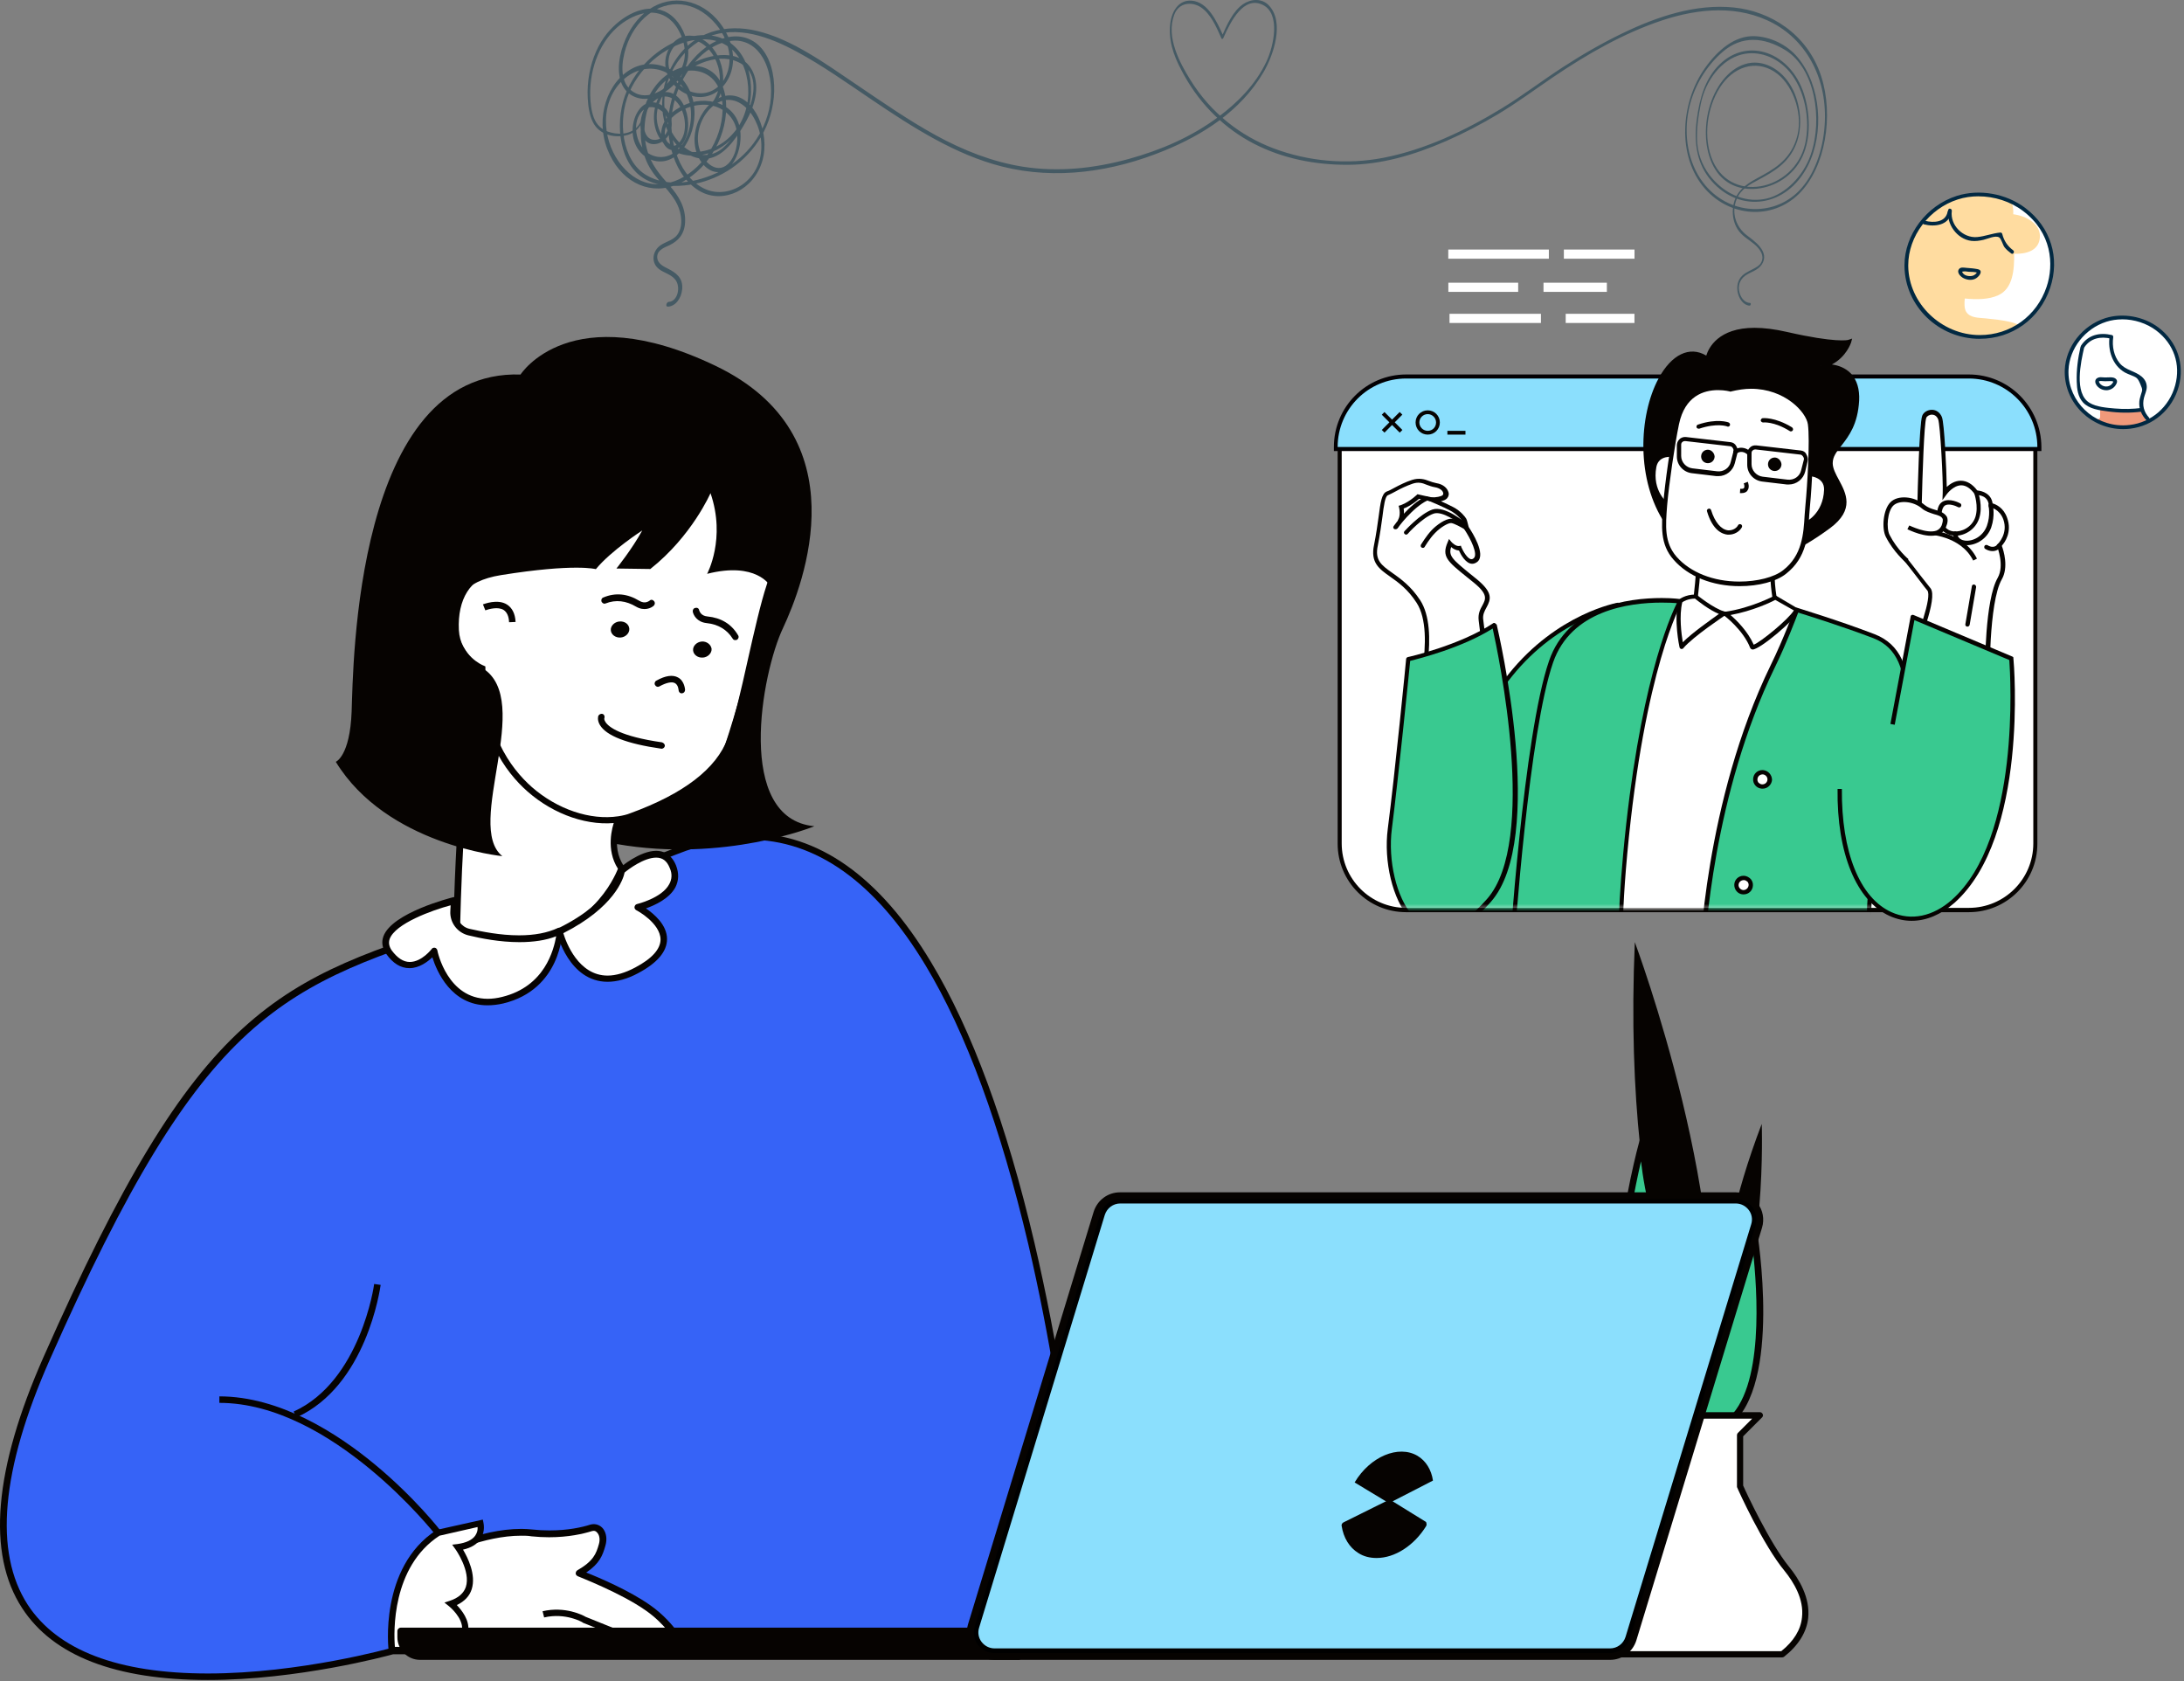 <svg width="586" height="451" viewBox="0 0 586 451" fill="none" xmlns="http://www.w3.org/2000/svg">
<rect x="0" y="0" width="586" height="451" fill="#808080" stroke="none"/>
<path d="M433.316 403.192H10.447V407.388H433.316V403.192Z" fill="#060301"/>
<path d="M181.218 228.424C82.949 267.05 65.588 244.539 12.508 364.489C-40.573 484.438 105.294 442.988 105.294 442.988H292.279C292.279 442.988 279.57 189.797 181.218 228.424Z" fill="#3663F7"/>
<path d="M277.576 333.505C270.1 301.69 260.797 276.354 249.832 258.163C236.043 235.153 219.512 223.523 200.905 223.523C194.509 223.523 187.863 224.853 180.969 227.594C160.036 235.817 143.09 241.134 128.055 245.869C100.393 254.591 82.201 260.322 65.089 275.939C47.894 291.639 32.444 317.141 11.677 364.074C-1.614 394.144 -3.607 416.822 5.945 431.442C14.252 444.234 31.032 450.713 55.786 450.713C79.959 450.713 103.633 444.317 105.46 443.819H293.193L293.11 442.905C293.11 442.407 290.286 387.582 277.576 333.505ZM105.211 442.074H105.128C104.879 442.157 80.54 448.969 55.786 448.969C31.696 448.969 15.415 442.739 7.441 430.528C-1.697 416.406 0.297 394.31 13.338 364.821C54.955 270.789 75.058 264.476 128.636 247.53C143.671 242.795 160.617 237.396 181.633 229.172C188.279 226.514 194.758 225.268 200.905 225.268C218.931 225.268 234.88 236.648 248.337 258.993C259.218 277.019 268.439 302.188 275.915 333.837C287.628 383.927 290.95 434.681 291.366 442.074H105.211Z" fill="#060301"/>
<path d="M127.999 181.957C123.014 207.583 122.478 251.412 122.478 251.412C157.986 259.691 166.704 232.899 166.704 232.899C162.686 227.084 165.884 219.879 165.884 219.879L127.999 181.957Z" fill="white"/>
<path d="M127.15 181.782C122.226 207.152 121.606 250.989 121.56 251.41L121.536 252.079L122.22 252.268C128.264 253.651 133.978 254.145 139.191 253.684C161.201 251.734 167.493 233.33 167.561 233.157L167.689 232.729L167.405 232.337C163.686 227.079 166.665 220.227 166.658 220.144L166.862 219.626L127.424 180.173L127.15 181.782ZM164.906 220.133C164.232 221.944 162.511 227.934 165.801 233.063C164.78 235.655 158.241 250.328 139.127 252.021C134.328 252.447 129.034 251.998 123.419 250.745C123.507 245.149 124.331 207.383 128.657 183.733L164.906 220.133Z" fill="#060301"/>
<path d="M177.414 122.13C134.428 119.591 135.057 153.02 135.057 153.02C126.349 152.664 121.808 159.824 122.278 168.995C122.675 176.581 129.384 179.258 129.384 179.258C128.549 211.901 155.666 223.911 169.449 218.959C183.219 213.924 192.768 207.095 196.061 198.36C199.342 189.543 203.101 167.294 206.523 157.195C210.173 146.39 212.512 124.188 177.414 122.13Z" fill="white"/>
<path d="M177.451 121.284C172.538 121.023 167.852 121.147 163.663 121.784C148.224 124.131 141.003 132.455 137.644 139.099C134.818 144.822 134.265 150.032 134.167 152.147C133.497 152.165 132.828 152.183 132.253 152.27C125.19 153.344 120.903 159.961 121.36 169.05C121.727 175.884 126.736 178.988 128.459 179.818C128.201 196.914 135.446 206.987 141.557 212.36C148.732 218.663 158.124 221.856 166.172 220.633C167.404 220.445 168.624 220.176 169.736 219.755C184.467 214.406 193.637 207.299 196.861 198.658C198.593 194.026 200.503 185.585 202.285 177.416C203.922 169.942 205.685 162.196 207.323 157.493C209.107 152.097 211.317 141.762 205.673 133.378C200.873 126.125 191.356 122.111 177.451 121.284ZM205.72 156.897C204.107 161.763 202.344 169.509 200.638 177.079C198.842 185.166 196.92 193.524 195.258 198.062C192.218 206.254 183.408 212.971 169.158 218.162C168.21 218.558 167.072 218.815 165.923 218.99C158.367 220.139 149.506 217.117 142.721 211.175C136.8 205.941 129.769 196.171 130.241 179.379L130.235 178.792L129.693 178.538C129.611 178.551 123.502 175.951 123.123 169.034C122.708 160.779 126.286 155.026 132.528 154.077C133.267 153.965 134.1 153.922 135.029 153.949L135.957 153.976L135.902 153.06C135.889 152.978 135.856 146.681 139.272 139.86C143.867 130.843 152.194 125.376 163.938 123.591C167.962 122.979 172.472 122.797 177.303 123.071C190.69 123.809 199.759 127.639 204.225 134.354C209.592 142.024 207.459 151.759 205.72 156.897Z" fill="#060301"/>
<path d="M189.828 165.387C187.978 165.218 187.695 163.909 187.598 163.75C187.554 163.254 187.111 162.96 186.622 163.086C186.125 163.13 185.831 163.573 185.875 164.07C186.045 165.055 187.042 166.885 189.568 167.162C192.598 167.477 195.054 168.844 196.612 171.374C196.807 171.691 197.063 171.751 197.394 171.722C197.559 171.707 197.642 171.7 197.8 171.603C198.192 171.318 198.313 170.807 198.029 170.415C196.261 167.403 193.444 165.734 189.828 165.387Z" fill="#060301"/>
<path d="M171.491 161.162C173.075 162.132 174.085 161.252 174.257 161.183C174.589 160.812 175.121 160.841 175.437 161.235C175.808 161.567 175.779 162.098 175.447 162.47C174.721 163.158 172.828 164.028 170.638 162.739C168.021 161.179 165.235 160.805 162.473 161.901C162.127 162.038 161.886 161.934 161.638 161.712C161.515 161.602 161.453 161.546 161.384 161.374C161.241 160.911 161.449 160.429 161.912 160.285C165.13 158.929 168.385 159.276 171.491 161.162Z" fill="#060301"/>
<path d="M177.603 199.154C166.514 197.567 163.348 195.062 162.48 193.746C162.046 193.089 162.12 192.725 162.179 192.623C162.312 192.157 162.103 191.697 161.718 191.543C161.252 191.41 160.792 191.619 160.557 192.026C160.498 192.127 160.173 193.161 160.961 194.497C162.682 197.39 168.159 199.535 177.369 200.851C177.471 200.909 177.632 200.866 177.712 200.845C178.033 200.759 178.311 200.512 178.385 200.148C178.438 199.704 178.068 199.287 177.603 199.154Z" fill="#060301"/>
<path d="M181.937 181.764C180.533 180.971 178.554 181.23 176.092 182.615C175.693 182.818 175.496 183.419 175.781 183.811C175.983 184.21 176.501 184.414 176.976 184.122C178.806 183.126 180.28 182.828 181.069 183.259C182.031 183.757 182.073 185.171 182.073 185.171C182.116 185.668 182.484 186.052 182.981 186.008C183.477 185.964 183.779 185.604 183.817 185.1C183.81 185.017 183.688 182.693 181.937 181.764Z" fill="#060301"/>
<path d="M136.093 162.226C133.525 160.535 129.746 162.121 129.58 162.135L130.223 163.746C131.111 163.417 133.632 162.694 135.134 163.645C136.021 164.233 136.537 165.355 136.593 166.935L138.338 166.863C138.223 164.622 137.422 163.109 136.093 162.226Z" fill="#060301"/>
<path d="M192.001 98.151C153.029 79.457 139.672 100.477 139.672 100.477C95.182 99.091 94.794 178.887 94.35 190.886C93.905 202.884 90.101 204.387 90.101 204.387C103.741 226.68 134.783 229.69 134.783 229.69C124.547 221.5 143.477 187.954 129.466 179.245C122.791 175.135 114.48 157.493 134.411 154.295C154.26 151.109 159.878 152.692 159.878 152.692C163.992 147.697 172.332 142.312 172.332 142.312C169.569 147.353 165.398 152.525 165.398 152.525L174.492 152.654C185.667 143.814 190.639 132.303 190.639 132.303C194.849 144.518 189.729 153.951 189.729 153.951C202.916 150.602 206.592 157.101 206.592 157.101C206.592 157.101 196.831 195.134 192.975 204.039C189.119 212.943 165.518 219.864 165.518 219.864L165.424 226.432C194.429 231.517 218.509 221.666 218.509 221.666C197.109 219.626 204.359 180.546 210.09 168.5C215.669 156.561 230.972 116.844 192.001 98.151Z" fill="#060301"/>
<path d="M166.18 166.732C164.856 166.849 163.785 167.945 163.888 169.103C163.991 170.261 165.154 171.159 166.561 171.034C167.885 170.917 168.955 169.822 168.852 168.663C168.743 167.422 167.586 166.607 166.18 166.732Z" fill="#060301"/>
<path d="M188.256 172.115C186.932 172.232 185.861 173.327 185.964 174.486C186.067 175.644 187.23 176.542 188.637 176.417C189.961 176.3 191.031 175.204 190.929 174.046C190.743 172.895 189.58 171.997 188.256 172.115Z" fill="#060301"/>
<path d="M100.393 392.732C90.425 384.509 75.058 374.624 58.859 374.624V376.368C89.013 376.368 116.674 411.506 116.924 411.838L118.253 410.758C118.253 410.675 111.192 401.621 100.393 392.732Z" fill="#060301"/>
<path d="M78.795 378.694L79.543 380.272C98.316 371.799 101.971 345.799 102.137 344.719L100.393 344.47C100.393 344.719 96.737 370.553 78.795 378.694Z" fill="#060301"/>
<path d="M173.909 431.276C166.848 426.375 155.385 421.972 155.385 421.972C160.037 419.231 160.868 417.071 161.615 414.413C162.446 411.256 160.618 409.263 158.708 409.844C155.468 410.841 150.069 411.921 142.676 411.173C130.299 410.01 116.676 417.403 116.676 417.403L111.442 442.905H183.877C183.877 442.905 180.97 436.26 173.909 431.276Z" fill="white"/>
<path d="M174.406 430.611C168.84 426.706 160.699 423.218 157.294 421.889C160.866 419.48 161.696 417.32 162.444 414.662C162.942 412.917 162.693 411.339 161.862 410.176C161.032 409.096 159.703 408.681 158.457 409.013C156.131 409.761 152.393 410.591 147.409 410.591C145.913 410.591 144.335 410.508 142.84 410.342C141.926 410.259 140.929 410.176 139.933 410.176C128.303 410.176 116.757 416.323 116.341 416.655C116.092 416.738 115.926 416.988 115.926 417.237L110.693 442.739C110.61 442.988 110.693 443.237 110.859 443.486C111.025 443.652 111.274 443.818 111.523 443.818H183.958C184.291 443.818 184.54 443.652 184.706 443.403C184.872 443.154 184.872 442.822 184.789 442.572C184.54 442.323 181.549 435.595 174.406 430.611ZM112.52 442.074L117.421 418.067C119.415 417.071 129.798 412.004 139.849 412.004C140.763 412.004 141.677 412.003 142.591 412.17C144.169 412.336 145.83 412.419 147.326 412.419C152.559 412.419 156.463 411.505 158.872 410.758C159.453 410.591 159.952 410.757 160.367 411.339C160.866 412.003 161.032 413.083 160.699 414.246C159.952 416.904 159.204 418.815 154.885 421.307C154.636 421.473 154.469 421.805 154.469 422.138C154.469 422.47 154.719 422.719 155.051 422.885C155.134 422.968 166.514 427.288 173.326 432.106C178.31 435.595 181.217 440.08 182.38 442.157H112.52V442.074Z" fill="#060301"/>
<path d="M117.589 411.256C102.388 421.058 105.129 442.739 105.129 442.739H120.081C130.132 437.589 120.995 430.279 120.995 430.279C131.295 426.873 122.823 414.994 122.823 414.994C130.382 413.998 128.97 408.598 128.97 408.598L117.589 411.256Z" fill="white"/>
<path d="M129.55 407.684L117.256 410.425L117.09 410.508C101.639 420.56 104.214 442.656 104.297 442.905L104.381 443.652H120.33L120.496 443.569C123.652 441.908 125.397 439.914 125.646 437.505C125.978 434.598 123.901 432.023 122.572 430.611C124.649 429.614 125.978 428.202 126.56 426.374C127.806 422.47 125.48 417.818 124.234 415.742C126.477 415.243 128.055 414.246 128.969 412.834C130.298 410.758 129.716 408.598 129.716 408.515L129.55 407.684ZM127.556 411.921C126.726 413.167 125.064 413.914 122.738 414.246L121.326 414.413L122.157 415.576C122.24 415.659 126.393 421.556 124.981 425.793C124.4 427.454 122.988 428.7 120.745 429.448L119.25 429.946L120.496 430.943C120.496 430.943 124.317 434.016 123.984 437.256C123.818 439.001 122.489 440.496 119.914 441.825H105.959C105.627 438.004 105.045 420.393 117.921 412.004L128.138 409.678C128.221 410.342 128.055 411.173 127.556 411.921Z" fill="#060301"/>
<path d="M145.583 432.271L145.998 433.933C151.73 432.603 156.216 435.179 156.299 435.262C156.299 435.262 156.382 435.262 156.382 435.345L177.481 443.818L178.146 442.239L157.129 433.766C156.465 433.351 151.647 430.859 145.583 432.271Z" fill="#060301"/>
<path d="M125.73 250.021C123.155 249.356 121.41 247.03 121.576 244.455L121.743 241.631C121.743 241.631 98.567 247.446 104.381 255.42C110.113 263.395 116.509 255.088 116.509 255.088C116.509 255.088 119.915 271.951 134.95 268.296C149.986 264.641 150.152 249.772 150.152 249.772C142.509 253.343 131.711 251.516 125.73 250.021Z" fill="white"/>
<path d="M150.565 249.024C150.316 248.858 149.984 248.858 149.735 248.941C146.91 250.27 143.421 250.934 139.268 250.934C134.201 250.934 129.3 249.938 125.977 249.19C123.817 248.692 122.405 246.698 122.488 244.455L122.654 241.631C122.654 241.382 122.571 241.132 122.322 240.883C122.073 240.717 121.824 240.634 121.575 240.717C120.91 240.883 105.21 244.871 102.884 251.184C102.303 252.762 102.552 254.34 103.632 255.919C105.459 258.494 107.536 259.74 109.862 259.74C112.52 259.74 114.763 257.995 116.009 256.832C117.172 260.57 121.076 269.708 130.795 269.708C132.124 269.708 133.619 269.542 135.032 269.209C150.565 265.471 150.897 250.021 150.897 249.855C150.981 249.522 150.814 249.19 150.565 249.024ZM134.699 267.465C133.37 267.797 132.041 267.963 130.878 267.963C120.162 267.963 117.421 255.503 117.338 254.922C117.255 254.589 117.006 254.34 116.674 254.257C116.591 254.257 116.507 254.257 116.507 254.257C116.258 254.257 116.009 254.34 115.843 254.589C115.843 254.589 113.185 258.078 109.945 258.078C108.201 258.078 106.622 256.998 105.127 255.005C104.38 253.925 104.213 252.928 104.546 251.931C106.041 247.778 115.926 244.206 120.91 242.877L120.827 244.455C120.661 247.446 122.654 250.187 125.645 250.934C129.051 251.765 134.118 252.762 139.351 252.762C143.172 252.762 146.495 252.264 149.236 251.184C148.572 254.756 146.246 264.641 134.699 267.465Z" fill="#060301"/>
<path d="M166.764 233.492C166.764 233.492 165.601 242.131 150.067 249.773C150.067 249.773 154.636 268.878 170.751 260.239C186.949 251.6 171.083 243.377 171.083 243.377C171.083 243.377 183.627 240.552 180.47 232.495C177.314 224.354 166.764 233.492 166.764 233.492Z" fill="white"/>
<path d="M176.067 228.259C171.664 228.259 166.431 232.661 166.265 232.911C166.099 233.077 166.015 233.243 166.015 233.409C166.015 233.492 164.686 241.716 149.817 249.026C149.485 249.192 149.236 249.607 149.319 250.022C149.485 250.604 152.642 263.396 163.025 263.396C165.517 263.396 168.341 262.649 171.249 261.07C176.399 258.329 178.974 255.256 178.974 251.933C178.974 248.112 175.485 245.205 173.325 243.709C175.651 242.879 179.555 241.134 181.217 238.061C182.131 236.233 182.214 234.323 181.383 232.163C180.054 228.923 177.728 228.259 176.067 228.259ZM179.555 237.23C177.562 240.968 170.916 242.546 170.916 242.546C170.584 242.629 170.335 242.879 170.252 243.294C170.169 243.626 170.418 244.042 170.75 244.208C170.833 244.208 177.146 247.614 177.23 252.016C177.23 254.591 174.987 257.166 170.418 259.575C167.76 260.987 165.268 261.735 163.025 261.735C155.217 261.735 151.894 252.847 151.146 250.355C164.769 243.46 167.261 235.818 167.594 234.074C168.591 233.243 172.744 230.086 176.067 230.086C177.811 230.086 178.974 231 179.722 232.911C180.386 234.406 180.303 235.901 179.555 237.23Z" fill="#060301"/>
<path d="M457.501 371.304C466.306 326.696 438.645 252.766 438.645 252.766C434.99 338.16 457.501 371.304 457.501 371.304Z" fill="#060301"/>
<path d="M462.816 361.501C474.196 341.481 472.701 301.526 472.701 301.526C457.25 341.98 462.816 361.501 462.816 361.501Z" fill="#060301"/>
<path d="M452.601 345.885C441.553 329.687 440.639 306.345 440.639 306.345C440.639 306.345 425.354 361.917 442.466 378.78C459.661 395.559 455.508 379.361 455.508 379.361C455.508 379.361 463.649 362.166 452.601 345.885Z" fill="#39C990"/>
<path d="M453.347 345.387C442.631 329.521 441.551 306.511 441.551 306.262C441.551 305.847 441.219 305.514 440.804 305.431C440.388 305.348 439.973 305.68 439.89 306.096C439.225 308.422 424.688 362.416 441.967 379.361C447.366 384.678 451.187 387.253 453.679 387.253C454.676 387.253 455.423 386.838 456.005 386.173C457.5 384.345 456.753 380.524 456.503 379.445C457.5 377.036 463.73 360.754 453.347 345.387ZM454.842 378.946C454.759 379.112 454.759 379.361 454.759 379.528C455.174 381.106 455.507 384.013 454.593 385.093C454.344 385.342 454.094 385.508 453.679 385.508C452.267 385.508 449.36 384.262 443.129 378.115C429.506 364.742 437.066 325.534 440.305 311.578C441.219 319.47 444.043 334.837 451.935 346.384C462.484 362 454.925 378.78 454.842 378.946Z" fill="#060301"/>
<path d="M458.996 357.349C449.858 368.148 454.344 381.106 454.344 381.106C454.344 381.106 450.191 392.487 463.731 381.688C477.271 370.889 470.459 329.854 470.459 329.854C470.459 329.854 468.05 346.467 458.996 357.349Z" fill="#39C990"/>
<path d="M470.459 328.939C470.044 328.939 469.629 329.271 469.629 329.687C469.629 329.853 467.137 346.217 458.331 356.767C449.692 367.067 452.849 379.029 453.43 381.022C453.098 382.019 452.351 384.677 453.43 386.173C453.763 386.588 454.344 387.169 455.424 387.169C457.335 387.169 460.159 385.591 464.312 382.351C478.102 371.387 471.622 331.431 471.373 329.687C471.207 329.271 470.875 328.939 470.459 328.939ZM463.232 380.939C458.331 384.843 456.255 385.425 455.424 385.425C455.009 385.425 454.843 385.259 454.843 385.176C454.344 384.511 454.76 382.518 455.175 381.355C455.258 381.188 455.258 380.939 455.175 380.773C455.092 380.69 450.938 368.23 459.661 357.846C465.808 350.537 468.881 340.818 470.293 335.003C471.539 346.217 473.45 372.799 463.232 380.939Z" fill="#060301"/>
<path d="M466.886 398.798V385.009L472.203 379.693H432.746L438.062 385.009V398.798C438.062 398.798 431.167 414.083 425.519 420.977C420.036 427.623 417.295 436.594 426.682 443.904H478.35C487.736 436.511 485.078 427.623 479.513 420.977C473.698 414 466.886 398.798 466.886 398.798Z" fill="white"/>
<path d="M467.718 398.55V385.342L472.785 380.275C473.034 380.026 473.117 379.693 472.951 379.361C472.785 379.029 472.536 378.863 472.12 378.863H432.663C432.331 378.863 431.999 379.112 431.832 379.361C431.666 379.693 431.749 380.026 431.999 380.275L437.066 385.342V398.55C436.318 400.211 429.922 414 424.689 420.314C422.03 423.553 418.957 428.537 419.538 434.103C419.954 438.007 422.114 441.496 426.018 444.486C426.184 444.569 426.35 444.652 426.516 444.652H478.184C478.35 444.652 478.599 444.569 478.683 444.486C482.504 441.496 484.746 437.924 485.162 434.103C485.743 428.62 482.67 423.553 480.012 420.314C474.861 414 468.465 400.294 467.718 398.55ZM483.5 433.937C483.168 437.259 481.258 440.333 477.935 442.991H426.931C423.609 440.333 421.698 437.259 421.366 433.937C420.867 429.036 423.692 424.467 426.101 421.476C431.832 414.582 438.478 399.796 438.81 399.131C438.893 399.048 438.893 398.882 438.893 398.799V385.01C438.893 384.761 438.81 384.594 438.644 384.428L434.823 380.607H470.127L466.305 384.428C466.139 384.594 466.056 384.844 466.056 385.01V398.799C466.056 398.882 466.056 399.048 466.139 399.131C466.389 399.796 473.117 414.582 478.849 421.476C481.258 424.467 484.082 429.036 483.5 433.937Z" fill="#060301"/>
<path d="M107.537 439.249C107.537 442.074 109.863 444.399 112.687 444.399H273.34V437.588H107.537V439.249Z" fill="#060301"/>
<path d="M273.341 436.674H107.538C107.039 436.674 106.624 437.09 106.624 437.588V439.249C106.624 442.572 109.365 445.313 112.688 445.313H273.341C273.839 445.313 274.255 444.898 274.255 444.4V437.588C274.255 437.09 273.839 436.674 273.341 436.674ZM272.427 443.486H112.688C110.362 443.486 108.452 441.575 108.452 439.249V438.502H272.427V443.486Z" fill="#060301"/>
<path d="M266.86 443.32C265.115 443.32 263.537 442.489 262.54 441.16C261.543 439.748 261.211 438.004 261.709 436.425L295.352 325.696C296.016 323.37 298.093 321.875 300.502 321.875H465.724C467.468 321.875 469.046 322.706 470.043 324.035C471.04 325.447 471.372 327.191 470.874 328.77L437.231 439.499C436.567 441.825 434.49 443.32 432.081 443.32H266.86Z" fill="#8BDFFD"/>
<path d="M465.725 322.872C467.137 322.872 468.383 323.537 469.214 324.617C470.045 325.696 470.294 327.109 469.879 328.438L436.153 439.167C435.572 440.994 433.91 442.24 432 442.24H266.861C265.449 442.24 264.203 441.576 263.372 440.496C262.542 439.416 262.292 438.004 262.708 436.675L296.433 325.946C297.015 324.118 298.676 322.872 300.587 322.872H465.725ZM465.725 320.795H300.504C297.679 320.795 295.187 322.623 294.357 325.364L260.631 436.093C259.385 440.247 262.459 444.4 266.778 444.4H432C434.824 444.4 437.316 442.573 438.147 439.831L471.872 329.102C473.118 324.949 470.045 320.795 465.725 320.795Z" fill="black"/>
<path d="M465.724 319.882H300.503C297.263 319.882 294.439 321.959 293.442 325.115L259.716 435.844C259.052 438.087 259.467 440.496 260.879 442.324C262.291 444.234 264.451 445.314 266.777 445.314H431.999C435.238 445.314 438.063 443.237 439.059 440.081L472.785 329.352C473.449 327.109 473.034 324.7 471.622 322.872C470.21 320.962 468.05 319.882 465.724 319.882ZM471.04 328.853L437.315 439.582C436.567 441.908 434.491 443.486 431.999 443.486H266.86C265.116 443.486 263.454 442.656 262.375 441.244C261.295 439.831 261.046 438.004 261.544 436.343L295.269 325.614C296.017 323.288 298.094 321.709 300.586 321.709H465.807C467.552 321.709 469.213 322.54 470.293 323.952C471.207 325.364 471.539 327.192 471.04 328.853Z" fill="#060301"/>
<path d="M360.894 409.178C361.392 412.168 362.804 414.494 364.964 415.906C370.031 418.98 377.673 415.906 381.91 409.012L372.772 403.363L360.894 409.178Z" fill="#060301"/>
<path d="M382.407 408.182L373.27 402.533C373.021 402.367 372.688 402.367 372.356 402.533L360.477 408.431C360.145 408.597 359.896 409.013 359.979 409.345C360.477 412.584 362.056 415.16 364.465 416.655C365.877 417.569 367.538 417.984 369.366 417.984C374.267 417.984 379.417 414.661 382.656 409.428C382.74 409.262 382.823 409.013 382.739 408.763C382.739 408.514 382.656 408.265 382.407 408.182ZM369.449 416.156C368.037 416.156 366.707 415.824 365.544 415.076C363.717 413.997 362.471 412.086 361.973 409.677L372.771 404.361L380.746 409.262C377.755 413.415 373.436 416.156 369.449 416.156Z" fill="#060301"/>
<path d="M380.331 390.572C375.263 387.582 367.621 390.738 363.468 397.716L372.688 403.281L384.484 397.217C384.069 394.31 382.573 391.901 380.331 390.572Z" fill="#060301"/>
<path d="M377.291 244.146C367.451 244.146 359.493 236.188 359.493 226.349V119.854C359.493 110.015 367.451 102.057 377.291 102.057H528.279C538.118 102.057 546.076 110.015 546.076 119.854V226.277C546.076 236.116 538.118 244.074 528.279 244.074H377.291V244.146Z" fill="white"/>
<path d="M528.278 102.563C537.828 102.563 545.569 110.304 545.569 119.854V226.276C545.569 235.826 537.828 243.567 528.278 243.567H377.289C367.739 243.567 359.998 235.826 359.998 226.276V119.854C359.998 110.304 367.739 102.563 377.289 102.563H528.278ZM528.278 101.55H377.289C367.161 101.55 358.913 109.797 358.913 119.926V226.349C358.913 236.477 367.088 244.725 377.289 244.725H528.278C538.406 244.725 546.654 236.55 546.654 226.349V119.854C546.582 109.725 538.406 101.55 528.278 101.55Z" fill="#060301"/>
<path d="M358.406 120.432V119.926C358.406 109.508 366.871 101.043 377.289 101.043H528.277C538.695 101.043 547.16 109.508 547.16 119.926V120.432H358.406Z" fill="#8BDFFD"/>
<path d="M528.278 101.55C538.407 101.55 546.654 109.798 546.654 119.926H358.913C358.913 109.798 367.089 101.55 377.289 101.55H528.278ZM528.278 100.465H377.289C366.582 100.465 357.9 109.146 357.9 119.926V121.011H358.986H546.654H547.739V119.926C547.667 109.146 538.985 100.465 528.278 100.465Z" fill="#020003"/>
<path d="M371.474 110.546L370.758 111.263L375.567 116.071L376.283 115.355L371.474 110.546Z" fill="#060301"/>
<path d="M375.554 110.529L370.758 115.35L371.476 116.064L376.272 111.243L375.554 110.529Z" fill="#060301"/>
<path d="M383.077 110.087C381.268 110.087 379.821 111.534 379.821 113.343C379.821 115.151 381.268 116.598 383.077 116.598C384.886 116.598 386.333 115.151 386.333 113.343C386.333 111.534 384.886 110.087 383.077 110.087ZM383.077 115.585C381.847 115.585 380.834 114.572 380.834 113.343C380.834 112.113 381.847 111.1 383.077 111.1C384.307 111.1 385.32 112.113 385.32 113.343C385.32 114.572 384.379 115.585 383.077 115.585Z" fill="#060301"/>
<path d="M393.206 115.585H388.358V116.598H393.206V115.585Z" fill="#060301"/>
<mask id="mask0_7641_7077" style="mask-type:luminance" maskUnits="userSpaceOnUse" x="359" y="77" width="187" height="172">
<path d="M528.278 102.636H525.023C523.214 93.954 516.486 84.983 498.906 79.701C467.652 70.224 448.697 90.626 440.594 102.636H377.29C367.813 102.636 359.999 110.377 359.999 119.926V226.349C359.999 235.899 367.74 243.64 377.29 243.64H502.234C505.272 248.487 518.946 250.296 522.274 247.909C523.865 246.823 525.602 245.159 527.049 243.64H528.206C537.756 243.64 545.497 235.899 545.497 226.349V119.854C545.497 110.304 537.828 102.636 528.278 102.636Z" fill="white"/>
</mask>
<g mask="url(#mask0_7641_7077)">
<path d="M488.56 98.222C494.492 96.847 496.084 91.711 496.084 91.711C496.084 91.711 493.552 92.868 479.3 89.54C459.549 84.982 458.247 96.269 458.247 96.269C445.948 87.442 434.227 120.722 447.394 140.183C460.996 160.296 481.542 147.997 490.73 141.196C499.919 134.396 491.092 129.114 491.237 124.267C491.309 119.42 497.748 117.973 498.327 107.482C498.906 96.92 488.56 98.222 488.56 98.222Z" fill="#060301"/>
<path d="M498.835 107.482C498.979 104.371 498.256 101.984 496.664 100.247C495.145 98.656 493.192 98.004 491.528 97.787C495.434 95.689 496.592 92.072 496.664 91.927L496.954 90.842L495.868 91.204C495.868 91.204 492.613 92.072 479.373 89.033C476.19 88.31 473.296 87.948 470.764 87.948C461.069 87.948 458.465 93.302 457.814 95.4C453.328 92.723 448.481 95.111 445.008 101.55C439.655 111.533 438.931 128.897 446.817 140.545C451.881 147.996 458.32 151.831 466.134 151.831C473.585 151.831 481.905 148.43 491.021 141.702C497.749 136.71 495.29 132.297 493.409 128.752C492.54 127.16 491.745 125.641 491.745 124.267C491.745 122.458 492.83 121.156 494.132 119.492C496.085 116.959 498.473 113.849 498.835 107.482ZM490.587 124.267C490.587 125.93 491.455 127.594 492.396 129.331C494.349 132.948 496.23 136.421 490.37 140.762C481.616 147.273 473.296 150.673 466.206 150.673C458.827 150.673 452.677 147.056 447.902 139.894C440.233 128.607 441.029 111.75 446.166 102.056C448.409 97.787 451.303 95.4 454.196 95.4C455.426 95.4 456.729 95.834 457.958 96.775L458.754 97.353L458.899 96.413C458.971 96.124 459.984 89.106 470.909 89.106C473.368 89.106 476.19 89.468 479.229 90.191C489.14 92.506 493.409 92.651 495.217 92.506C494.494 93.953 492.54 96.775 488.489 97.715L488.706 98.873C488.778 98.873 493.336 98.366 495.941 101.115C497.315 102.562 497.966 104.733 497.749 107.482C497.388 113.487 495.073 116.453 493.264 118.84C491.817 120.504 490.659 122.024 490.587 124.267Z" fill="#060301"/>
<path d="M443.922 125.135C442.62 132.081 447.323 135.481 447.323 135.481L449.204 122.024C449.204 122.024 444.718 121.156 443.922 125.135Z" fill="white"/>
<path d="M443.342 125.063C441.967 132.298 446.815 135.843 446.959 135.987L447.61 135.047C447.538 135.047 443.197 131.791 444.427 125.28C445.078 121.952 448.84 122.603 448.985 122.603L449.202 121.445C447.538 121.084 444.065 121.445 443.342 125.063Z" fill="#060301"/>
<path d="M482.554 164.203C472.932 159.79 455.352 159.355 449.419 162.177C445.946 163.841 441.099 170.063 437.482 177.442C419.54 214.339 425.255 257.748 425.255 257.748H470.979C470.979 257.748 468.953 251.815 470.183 244.725C474.379 221.068 484.218 202.619 487.184 190.248C490.006 178.166 492.104 168.616 482.554 164.203Z" fill="white"/>
<path d="M482.771 163.696C477.635 161.309 469.459 159.862 461.429 159.862C456.075 159.862 451.59 160.513 449.058 161.743C445.44 163.407 440.593 169.701 436.903 177.297C419.033 213.905 424.532 257.458 424.604 257.892C424.677 258.182 424.894 258.399 425.183 258.399H470.906C471.123 258.399 471.268 258.326 471.34 258.182C471.485 258.037 471.485 257.82 471.413 257.675C471.413 257.603 469.459 251.815 470.689 244.942C473.294 230.183 478.141 217.305 482.048 206.96C484.435 200.593 486.533 195.095 487.619 190.465C490.512 178.6 492.972 168.399 482.771 163.696ZM486.606 190.103C485.521 194.733 483.422 200.159 481.035 206.453C477.128 216.871 472.209 229.749 469.604 244.653C468.591 250.368 469.676 255.36 470.183 257.169H425.762C425.183 252.249 421.349 211.879 437.988 177.732C441.533 170.497 446.308 164.275 449.636 162.756C451.951 161.67 456.292 161.019 461.501 161.019C469.315 161.019 477.345 162.466 482.337 164.781C491.164 168.833 489.717 177.008 486.606 190.103Z" fill="#060301"/>
<path d="M485.52 127.161L484.362 140.69C484.362 140.69 489.716 138.374 490.005 131.357C490.15 127.305 485.52 127.161 485.52 127.161Z" fill="white"/>
<path d="M485.593 126.582L485.521 127.74C485.666 127.74 489.5 127.957 489.428 131.357C489.211 137.941 484.364 140.111 484.146 140.183L484.581 141.269C484.798 141.196 490.296 138.736 490.513 131.429C490.73 127.74 487.33 126.654 485.593 126.582Z" fill="#060301"/>
<path d="M475.61 152.41L455.642 149.877C455.932 153.061 454.919 161.019 454.919 161.019C457.74 163.623 460.417 164.419 462.443 164.636C467.724 165.215 476.478 162.104 476.478 162.104C475.321 156.823 475.61 152.41 475.61 152.41Z" fill="white"/>
<path d="M476.187 152.409V151.831L454.989 149.154L455.061 149.877C455.351 152.916 454.338 160.802 454.338 160.874L454.266 161.163L454.483 161.38C456.942 163.623 459.475 164.853 462.369 165.215C462.803 165.287 463.309 165.287 463.815 165.287C469.169 165.287 476.404 162.755 476.693 162.683L477.2 162.538L477.055 162.032C475.897 156.895 476.187 152.482 476.187 152.409ZM462.513 164.057C459.981 163.768 457.666 162.683 455.496 160.729C455.64 159.355 456.364 153.639 456.291 150.528L475.029 152.916C474.957 154.218 475.029 157.691 475.825 161.742C473.944 162.321 466.926 164.491 462.513 164.057Z" fill="#060301"/>
<path d="M464.323 104.443C464.323 104.443 452.603 101.115 449.926 113.631C448.769 119.057 447.249 129.331 446.743 135.48C446.309 141.051 445.947 145.753 449.42 149.733C457.306 158.776 473.367 157.618 478.793 153.422C485.015 148.575 484.508 141.268 485.015 135.48C485.521 129.837 486.172 118.044 485.593 113.776C485.087 109.508 476.695 101.26 464.323 104.443Z" fill="white"/>
<path d="M469.821 103.141C468.012 103.141 466.204 103.358 464.323 103.865C463.888 103.792 462.586 103.503 460.995 103.503C457.45 103.503 451.3 104.805 449.419 113.559C448.189 119.275 446.742 129.475 446.236 135.48C445.802 141.123 445.368 146.043 449.057 150.167C452.964 154.652 459.475 157.257 466.782 157.257C471.847 157.257 476.622 156.027 479.226 153.929C484.797 149.588 485.159 143.511 485.448 138.157C485.52 137.289 485.593 136.421 485.665 135.553C486.171 130.344 486.823 118.117 486.244 113.704C485.737 110.014 479.732 103.141 469.821 103.141ZM484.435 135.408C484.363 136.276 484.29 137.144 484.218 138.085C483.929 143.221 483.567 149.009 478.43 152.988C476.043 154.869 471.485 156.027 466.71 156.027C459.692 156.027 453.543 153.567 449.853 149.371C446.525 145.537 446.887 141.123 447.321 135.553C447.827 129.693 449.347 119.347 450.504 113.776C452.096 106.252 457.088 104.66 460.995 104.66C462.803 104.66 464.178 105.022 464.178 105.022L464.323 105.094L464.467 105.022C466.276 104.588 468.085 104.299 469.821 104.299C478.937 104.299 484.652 110.593 485.086 113.848C485.665 118.117 484.941 130.199 484.435 135.408Z" fill="#060301"/>
<path d="M467.144 140.689C466.855 140.545 466.493 140.617 466.348 140.907C465.987 141.63 464.974 142.353 463.672 142.281C461.791 142.064 460.127 140.111 459.114 136.855C459.041 136.566 458.68 136.349 458.39 136.493C458.101 136.566 457.884 136.927 458.028 137.217C459.548 142.353 462.152 143.294 463.527 143.439C463.672 143.439 463.816 143.439 463.889 143.439C465.336 143.439 466.71 142.643 467.361 141.485C467.506 141.196 467.434 140.834 467.144 140.689Z" fill="#060301"/>
<path d="M483.206 120.867L471.268 119.492C470.545 119.42 469.894 119.637 469.46 120.143C469.026 120.577 468.809 121.084 468.809 121.735V124.701C468.809 127.016 470.545 128.897 472.788 129.187L479.444 129.982C479.588 129.982 479.805 129.982 479.95 129.982C482.048 129.982 483.857 128.535 484.363 126.51L485.014 123.688C485.159 123.109 485.014 122.458 484.653 121.88C484.436 121.301 483.857 120.939 483.206 120.867ZM484.001 123.326L483.278 126.148C482.916 127.812 481.325 128.897 479.588 128.68L472.932 127.884C471.268 127.667 469.966 126.22 469.966 124.556V121.59C469.966 121.301 470.038 121.011 470.256 120.867C470.473 120.65 470.69 120.577 471.051 120.577L482.989 121.952C483.278 121.952 483.567 122.169 483.712 122.386C484.001 122.748 484.074 123.037 484.001 123.326Z" fill="#060301"/>
<path d="M464.322 118.624L452.385 117.249C451.734 117.177 451.01 117.394 450.576 117.901C450.142 118.335 449.925 118.913 449.925 119.492V122.458C449.925 124.774 451.661 126.655 453.904 126.944L460.56 127.74C460.705 127.74 460.922 127.74 461.066 127.74C463.164 127.74 464.973 126.293 465.479 124.267L466.203 121.446C466.348 120.794 466.203 120.216 465.841 119.637C465.552 119.058 464.973 118.696 464.322 118.624ZM465.118 121.084L464.394 123.905C464.032 125.569 462.441 126.655 460.705 126.437L454.049 125.642C452.385 125.425 451.082 123.978 451.082 122.314V119.347C451.082 119.058 451.155 118.769 451.372 118.624C451.589 118.407 451.806 118.335 452.168 118.335H452.24L464.177 119.709C464.467 119.709 464.756 119.926 464.901 120.143C465.118 120.505 465.19 120.794 465.118 121.084Z" fill="#060301"/>
<path d="M465.335 120.722C465.046 120.939 464.974 121.301 465.191 121.518C465.408 121.807 465.769 121.807 465.986 121.663C467.506 120.577 468.808 121.88 468.953 122.024C469.097 122.169 469.242 122.169 469.387 122.169C469.531 122.169 469.676 122.097 469.749 122.024C469.966 121.807 469.966 121.446 469.749 121.229C469.097 120.505 467.216 119.42 465.335 120.722Z" fill="#060301"/>
<path d="M463.817 113.342C463.673 113.27 460.706 112.184 455.57 113.921C455.28 113.993 455.136 114.355 455.208 114.644C455.28 114.861 455.497 115.006 455.787 115.006C455.859 115.006 455.931 115.006 455.931 115.006C460.706 113.414 463.383 114.355 463.455 114.427C463.745 114.572 464.107 114.355 464.179 114.065C464.251 113.776 464.107 113.487 463.817 113.342Z" fill="#060301"/>
<path d="M480.818 114.644C476.188 111.823 473.005 112.185 472.932 112.185C472.643 112.257 472.426 112.546 472.426 112.836C472.498 113.125 472.787 113.342 473.077 113.342C473.077 113.342 475.971 112.98 480.239 115.657C480.312 115.73 480.456 115.73 480.529 115.73C480.746 115.73 480.89 115.657 481.035 115.44C481.18 115.223 481.107 114.861 480.818 114.644Z" fill="#060301"/>
<path d="M476.188 123.326C475.537 123.326 474.958 123.905 474.958 124.556C474.958 125.207 475.537 125.786 476.188 125.786C476.839 125.786 477.418 125.207 477.418 124.556C477.345 123.905 476.839 123.326 476.188 123.326Z" fill="#060301"/>
<path d="M476.189 122.747C475.176 122.747 474.38 123.543 474.38 124.556C474.38 125.569 475.176 126.364 476.189 126.364C477.201 126.364 477.997 125.569 477.997 124.556C477.925 123.615 477.129 122.747 476.189 122.747ZM476.189 125.207C475.827 125.207 475.537 124.917 475.537 124.556C475.537 124.194 475.827 123.905 476.189 123.905C476.55 123.905 476.84 124.194 476.84 124.556C476.767 124.917 476.478 125.207 476.189 125.207Z" fill="#060301"/>
<path d="M458.246 121.228C457.594 121.228 457.016 121.734 457.016 122.458C457.016 123.109 457.594 123.688 458.246 123.688C458.897 123.688 459.475 123.181 459.475 122.458C459.403 121.807 458.897 121.228 458.246 121.228Z" fill="#060301"/>
<path d="M458.246 120.649C457.233 120.649 456.438 121.445 456.438 122.458C456.438 123.471 457.233 124.267 458.246 124.267C459.259 124.267 460.055 123.471 460.055 122.458C459.983 121.518 459.187 120.649 458.246 120.649ZM458.246 123.109C457.884 123.109 457.595 122.82 457.595 122.458C457.595 122.096 457.884 121.807 458.246 121.807C458.608 121.807 458.897 122.096 458.897 122.458C458.825 122.82 458.536 123.109 458.246 123.109Z" fill="#060301"/>
<path d="M502.74 170.713C492.828 166.879 481.976 163.696 481.976 163.696C481.976 163.696 479.227 171.437 475.609 178.744C457.667 215.569 456.582 257.747 456.582 257.747H502.305C502.305 257.747 501.437 251.525 501.51 244.725C501.799 220.705 523.214 178.527 502.74 170.713Z" fill="#39C990"/>
<path d="M502.956 170.135C493.189 166.373 482.265 163.118 482.193 163.045C481.903 162.973 481.614 163.118 481.469 163.407C481.469 163.479 478.648 171.221 475.103 178.455C457.305 215.063 456.003 257.314 456.003 257.748C456.003 257.892 456.075 258.037 456.148 258.182C456.292 258.326 456.437 258.326 456.582 258.326H502.305C502.45 258.326 502.667 258.254 502.739 258.109C502.884 257.965 502.884 257.82 502.884 257.675C502.884 257.603 502.016 251.453 502.088 244.725C502.16 236.839 504.693 226.638 507.08 216.799C512 196.542 517.136 175.561 502.956 170.135ZM505.922 216.582C503.535 226.494 501.003 236.695 500.93 244.725C500.858 250.224 501.437 255.36 501.654 257.169H457.233C457.45 251.888 459.693 212.965 476.26 178.962C479.299 172.74 481.758 166.229 482.482 164.348C484.797 165.071 494.13 167.965 502.667 171.221C515.762 176.285 510.77 196.759 505.922 216.582Z" fill="#060301"/>
<path d="M405.216 181.203C394.364 194.732 372.66 225.046 375.771 239.805C379.026 255.287 404.203 254.708 411.293 242.337C414.621 236.621 422.362 222.875 424.822 219.113L434.3 162.249C434.3 162.249 418.311 164.853 405.216 181.203Z" fill="#39C990"/>
<path d="M434.444 162.828L434.227 161.67C434.082 161.67 417.876 164.492 404.782 180.842C399.211 187.788 371.647 223.238 375.192 239.878C376.566 246.244 381.558 250.585 389.01 251.743C390.24 251.96 391.542 252.032 392.844 252.032C400.007 252.032 408.037 249.066 411.727 242.627L414.331 238.069C418.093 231.485 423.302 222.37 425.256 219.403L424.315 218.752C422.362 221.719 417.153 230.834 413.391 237.418L410.786 241.976C407.169 248.27 397.909 251.887 389.227 250.513C382.282 249.427 377.579 245.448 376.349 239.588C372.949 223.383 400.151 188.367 405.65 181.494C418.455 165.577 434.299 162.9 434.444 162.828Z" fill="#060301"/>
<path d="M416.14 177.515C409.195 197.555 405.36 257.748 405.36 257.748H435.24C435.24 257.748 433.865 252.394 436.036 229.098C440.738 178.383 450.794 161.381 450.794 161.381C450.794 161.381 423.013 157.764 416.14 177.515Z" fill="#39C990"/>
<path d="M450.939 160.73C450.866 160.73 448.913 160.44 445.874 160.44C436.759 160.44 420.698 162.611 415.633 177.297C408.76 197.193 404.854 257.096 404.854 257.675C404.854 257.82 404.926 257.964 404.998 258.109C405.143 258.254 405.288 258.326 405.432 258.326H435.312C435.456 258.326 435.673 258.254 435.746 258.109C435.89 257.964 435.89 257.747 435.818 257.603C435.818 257.53 434.516 252.032 436.614 229.098C441.244 179.178 451.156 161.743 451.3 161.598C451.373 161.453 451.373 161.236 451.3 161.019C451.3 160.875 451.156 160.73 450.939 160.73ZM435.529 229.026C433.792 247.98 434.299 255.071 434.588 257.169H406.011C406.445 250.73 410.28 196.325 416.718 177.731C421.566 163.768 437.048 161.67 445.874 161.67C447.683 161.67 449.13 161.743 449.926 161.815C447.972 165.722 439.653 184.604 435.529 229.026Z" fill="#060301"/>
<path d="M467.867 129.692C468.012 129.982 468.157 130.633 467.94 130.922C467.723 131.212 467.216 131.139 466.927 131.139L466.854 132.297C466.999 132.297 467.072 132.297 467.216 132.297C468.012 132.297 468.591 132.08 468.88 131.573C469.531 130.705 469.025 129.403 468.953 129.258L467.867 129.692Z" fill="#060301"/>
<path d="M538.044 139.17C536.886 135.987 534.137 135.553 534.137 135.553C533.992 132.152 530.303 132.225 530.303 132.225C526.034 126.365 521.838 132.225 521.838 132.225C521.983 129.331 521.259 113.776 520.608 112.257C519.595 109.797 516.846 110.593 516.34 111.895C515.544 113.993 515.037 135.77 515.037 135.77C515.037 135.77 505.922 143.873 510.552 149.299C513.59 152.844 514.965 154.942 517.57 158.197C519.595 160.802 512.288 177.731 512.288 177.731L533.269 183.302C533.269 183.302 532.907 161.742 536.597 155.303C538.623 151.758 536.452 146.405 536.452 146.405C536.452 146.405 539.491 143.366 538.044 139.17Z" fill="white"/>
<path d="M538.55 138.953C537.609 136.204 535.584 135.336 534.643 135.046C534.281 132.514 532.039 131.718 530.519 131.574C529.217 129.837 527.698 128.969 526.106 128.969C524.514 128.969 523.212 129.837 522.344 130.633C522.272 125.858 521.693 113.487 521.042 111.895C520.535 110.665 519.523 109.942 518.365 109.942C517.207 109.942 516.122 110.593 515.761 111.534C514.965 113.632 514.531 132.225 514.458 135.336C513.084 136.566 505.56 144.09 510.117 149.516C511.926 151.614 513.084 153.205 514.386 154.869C515.254 155.955 516.05 157.112 517.135 158.414C518.437 160.006 514.748 170.424 511.781 177.369L511.492 178.021L533.847 183.953V183.157C533.847 182.94 533.558 161.67 537.103 155.448C538.984 152.193 537.609 147.707 537.103 146.405C537.899 145.609 539.924 142.715 538.55 138.953ZM536.018 145.971L535.728 146.26L535.873 146.622C535.873 146.694 537.899 151.686 536.018 155.014C532.617 160.947 532.545 178.599 532.617 182.578L513.011 177.369C514.675 173.463 520.029 160.44 518.003 157.836C516.99 156.533 516.122 155.448 515.254 154.363C513.952 152.699 512.794 151.107 510.986 148.937C506.789 144.017 515.326 136.276 515.399 136.204L515.616 136.059V135.842C515.833 127.161 516.267 113.632 516.846 112.112C516.99 111.678 517.642 111.244 518.365 111.244C518.871 111.244 519.595 111.461 520.029 112.474C520.608 113.849 521.404 129.259 521.259 132.225L521.187 134.178L522.344 132.587C522.344 132.587 524.08 130.199 526.251 130.199C527.481 130.199 528.711 130.995 529.868 132.587L530.085 132.804H530.375C530.881 132.804 533.486 132.948 533.63 135.625V136.059L534.064 136.132C534.137 136.132 536.524 136.566 537.537 139.387C538.839 143.149 536.162 145.826 536.018 145.971Z" fill="#060301"/>
<path d="M529.724 156.822C529.434 156.75 529.072 156.967 529.072 157.329L527.336 167.457C527.264 167.747 527.481 168.109 527.843 168.109H527.915C528.204 168.109 528.421 167.892 528.494 167.602L530.23 157.474C530.23 157.184 530.013 156.895 529.724 156.822Z" fill="#060301"/>
<path d="M530.086 131.646C529.796 131.791 529.652 132.08 529.724 132.37C529.724 132.37 530.954 135.842 530.013 138.736C529.073 141.485 526.324 142.788 524.153 142.571C522.272 142.354 521.115 140.907 520.97 138.736C520.898 137.145 521.187 136.132 521.838 135.625C522.851 134.974 524.732 135.698 525.383 136.059C525.673 136.204 526.034 136.132 526.179 135.842C526.324 135.553 526.251 135.191 525.962 135.046C525.817 134.974 523.068 133.455 521.187 134.612C520.102 135.264 519.668 136.71 519.74 138.736C519.885 141.485 521.476 143.294 523.936 143.656C524.153 143.656 524.37 143.728 524.66 143.728C527.12 143.728 530.013 142.136 531.026 139.098C532.112 135.842 530.809 132.153 530.737 132.008C530.737 131.719 530.375 131.501 530.086 131.646Z" fill="#060301"/>
<path d="M533.991 134.974C533.702 135.047 533.485 135.336 533.557 135.698C533.557 135.698 534.136 138.23 533.123 141.051C532.11 143.873 529.361 145.32 527.191 145.031C526.612 144.958 525.237 144.596 525.165 143.077C525.165 142.788 524.876 142.498 524.514 142.571C524.224 142.571 523.935 142.86 524.007 143.222C524.152 144.814 525.31 145.971 527.046 146.188C527.263 146.188 527.48 146.26 527.769 146.26C530.229 146.26 533.195 144.596 534.281 141.486C535.366 138.302 534.715 135.553 534.715 135.481C534.642 135.047 534.281 134.902 533.991 134.974Z" fill="#060301"/>
<path d="M536.813 145.826C536.523 145.682 536.161 145.754 536.017 145.971C535.944 146.116 535.076 147.346 533.268 146.26C532.978 146.116 532.616 146.188 532.472 146.477C532.327 146.767 532.399 147.129 532.689 147.273C533.412 147.707 534.063 147.852 534.642 147.852C535.8 147.852 536.668 147.129 537.03 146.55C537.174 146.405 537.03 146.043 536.813 145.826Z" fill="#060301"/>
<path d="M517.135 142.209V143.367C517.207 143.367 526.033 143.584 529.434 150.384L530.447 149.878C526.757 142.498 517.569 142.209 517.135 142.209Z" fill="#060301"/>
<path d="M513.228 165.504L507.802 194.298L493.621 211.661C493.26 244.507 511.564 252.972 524.08 241.83C543.903 224.177 539.707 176.645 539.707 176.645L513.228 165.504Z" fill="#39C990"/>
<path d="M539.925 176.139L513.446 164.997C513.302 164.925 513.085 164.925 512.94 164.997C512.795 165.069 512.651 165.214 512.651 165.431L507.225 194.225L508.382 194.442L513.663 166.372L539.13 177.079C539.419 181.42 542.168 224.973 523.72 241.396C518.655 245.881 512.795 247.111 507.514 244.724C498.977 240.889 494.057 228.518 494.202 211.661H493.045C492.827 228.952 498.109 241.685 507.008 245.737C508.961 246.605 510.914 247.039 512.94 247.039C516.847 247.039 520.826 245.375 524.443 242.192C544.194 224.539 540.432 178.454 540.215 176.5C540.287 176.428 540.143 176.211 539.925 176.139Z" fill="#060301"/>
<path d="M462.949 164.636C462.949 164.636 468.158 168.471 470.184 173.535C471.414 173.969 481.253 165.866 482.049 163.551L476.333 160.295C476.333 160.368 470.184 163.623 462.949 164.636Z" fill="white"/>
<path d="M476.622 159.861C476.478 159.789 476.261 159.789 476.044 159.861C475.971 159.861 469.966 163.117 462.876 164.13C462.659 164.13 462.442 164.347 462.37 164.564C462.298 164.781 462.37 164.998 462.587 165.143C462.659 165.143 467.724 168.977 469.605 173.824C469.677 173.969 469.822 174.114 469.966 174.186C470.039 174.186 470.183 174.258 470.256 174.258C472.209 174.258 481.759 166.228 482.555 163.913C482.627 163.623 482.555 163.334 482.265 163.189L476.622 159.861ZM470.545 172.956C468.953 169.339 465.915 166.373 464.323 164.998C470.256 163.913 475.103 161.598 476.333 160.947L481.325 163.768C479.806 166.228 472.354 172.305 470.545 172.956Z" fill="#060301"/>
<path d="M450.868 161.308C449.565 166.372 451.157 173.607 451.157 173.607C453.834 170.424 462.516 164.636 462.516 164.636C459.332 163.768 454.991 160.078 454.991 160.078C452.242 160.078 450.868 161.308 450.868 161.308Z" fill="white"/>
<path d="M462.659 164.057C459.693 163.189 455.352 159.644 455.352 159.644C455.28 159.572 455.135 159.5 454.991 159.5C452.097 159.5 450.577 160.802 450.505 160.874C450.433 160.946 450.36 161.019 450.36 161.163C449.058 166.3 450.577 173.39 450.65 173.68C450.722 173.897 450.867 174.041 451.084 174.114C451.156 174.114 451.156 174.114 451.229 174.114C451.373 174.114 451.59 174.041 451.663 173.897C454.267 170.786 462.804 165.143 462.876 165.07C463.094 164.926 463.166 164.709 463.166 164.491C463.021 164.274 462.877 164.13 462.659 164.057ZM451.518 172.305C451.156 170.135 450.505 165.287 451.373 161.598C451.735 161.308 452.893 160.657 454.774 160.585C455.497 161.163 458.536 163.623 461.213 164.708C459.114 166.228 454.122 169.7 451.518 172.305Z" fill="#060301"/>
<path d="M473.006 207.176C471.921 207.104 471.053 207.899 470.908 208.912C470.836 209.997 471.631 210.866 472.717 210.938C473.802 211.01 474.67 210.215 474.742 209.129C474.887 208.189 474.091 207.248 473.006 207.176Z" fill="white"/>
<path d="M473.076 206.598H472.859C471.557 206.598 470.472 207.611 470.399 208.913C470.327 209.564 470.544 210.215 470.978 210.721C471.412 211.228 471.991 211.517 472.715 211.59H472.932C474.234 211.59 475.319 210.577 475.464 209.275C475.464 207.9 474.451 206.742 473.076 206.598ZM472.859 210.432H472.787C472.425 210.432 472.136 210.215 471.846 209.998C471.629 209.709 471.485 209.347 471.557 208.985C471.629 208.262 472.208 207.755 473.004 207.755C473.727 207.828 474.306 208.479 474.234 209.202C474.162 209.926 473.583 210.432 472.859 210.432Z" fill="#060301"/>
<path d="M467.941 235.536C466.855 235.464 465.987 236.26 465.842 237.345C465.77 238.43 466.566 239.298 467.579 239.371C468.664 239.443 469.532 238.647 469.677 237.562C469.822 236.549 469.026 235.609 467.941 235.536Z" fill="white"/>
<path d="M468.013 234.958H467.795C466.493 234.958 465.408 235.971 465.336 237.273C465.263 238.648 466.276 239.878 467.651 239.95H467.868C469.17 239.95 470.255 238.937 470.328 237.635C470.4 236.984 470.183 236.333 469.749 235.826C469.242 235.32 468.664 235.03 468.013 234.958ZM467.795 238.792H467.723C467 238.72 466.421 238.069 466.493 237.345C466.566 236.622 467.144 236.116 467.94 236.116C468.302 236.116 468.591 236.333 468.881 236.55C469.098 236.839 469.242 237.201 469.17 237.563C469.098 238.214 468.519 238.792 467.795 238.792Z" fill="#060301"/>
<path d="M395.882 155.882C389.226 150.456 387.417 149.516 389.081 145.681C389.081 145.681 390.383 147.273 391.758 147.056C391.758 147.056 393.784 152.12 395.954 150.167C397.98 148.358 393.422 141.557 393.422 141.557C393.422 141.557 392.988 139.676 392.771 139.315C392.554 138.953 391.469 137.434 389.515 136.421C387.634 135.408 384.162 133.961 384.162 133.961C384.162 133.961 386.911 134.033 387.707 133.165C388.502 132.297 387.562 130.488 385.174 130.127C382.787 129.765 381.774 128.318 378.953 129.258C376.131 130.127 373.961 131.646 372.224 132.369C370.488 133.093 370.777 138.664 369.186 146.26C367.594 153.856 374.974 152.699 380.617 161.381C386.26 170.062 379.748 191.115 379.748 191.115C379.748 191.115 390.89 194.299 399.137 180.987C399.137 180.987 397.98 170.786 397.401 166.373C396.822 161.959 402.538 161.308 395.882 155.882Z" fill="white"/>
<path d="M397.981 166.3C397.764 164.926 398.342 163.913 398.849 162.972C400.079 160.73 400.585 158.993 396.317 155.448L394.436 153.929C389.733 150.095 388.575 149.082 389.371 146.767C389.878 147.201 390.601 147.635 391.469 147.707C391.903 148.72 393.278 151.252 395.014 151.252C395.521 151.252 396.027 151.035 396.461 150.673C398.704 148.648 395.014 142.787 394.074 141.413C393.929 140.906 393.64 139.532 393.423 139.17C393.133 138.664 391.903 137.072 389.95 136.059C389.01 135.553 387.707 134.974 386.622 134.468C387.273 134.323 387.924 134.106 388.286 133.672C388.72 133.165 388.865 132.514 388.575 131.863C388.286 130.995 387.273 129.91 385.392 129.62C384.669 129.476 384.018 129.259 383.439 129.042C382.209 128.535 380.69 128.173 378.881 128.752C377.072 129.331 375.553 130.127 374.178 130.85C373.382 131.284 372.731 131.646 372.08 131.863C370.706 132.442 370.416 134.757 369.91 138.591C369.62 140.689 369.259 143.294 368.68 146.188C367.667 150.963 370.055 152.627 373.021 154.725C375.191 156.244 377.796 158.125 380.111 161.742C385.537 170.135 379.243 190.754 379.17 190.971L379.026 191.549L379.604 191.694C379.677 191.694 380.834 192.056 382.788 192.056C386.622 192.056 393.857 190.681 399.717 181.349L399.789 181.204V180.987C399.717 180.77 398.559 170.641 397.981 166.3ZM382.715 190.826C381.702 190.826 380.979 190.754 380.473 190.609C381.485 186.992 386.333 169.122 381.051 161.019C378.591 157.257 375.842 155.304 373.6 153.712C370.633 151.614 368.825 150.312 369.693 146.332C370.272 143.439 370.633 140.762 370.923 138.664C371.284 135.697 371.646 133.165 372.37 132.876C373.021 132.587 373.744 132.225 374.54 131.791C375.842 131.067 377.362 130.344 379.026 129.765C380.545 129.259 381.63 129.548 382.788 130.054C383.439 130.271 384.09 130.561 384.958 130.705C386.26 130.923 387.056 131.574 387.201 132.152C387.273 132.297 387.273 132.587 387.128 132.804C386.694 133.238 385.32 133.455 384.018 133.455L381.051 133.382L383.801 134.54C383.801 134.54 387.273 135.987 389.154 137C390.891 137.94 392.048 139.315 392.193 139.604C392.265 139.821 392.554 140.834 392.772 141.702L392.844 141.919C394.653 144.596 396.606 148.72 395.448 149.733C395.231 149.95 395.014 150.022 394.797 150.022C393.784 150.022 392.555 147.852 392.12 146.839L391.976 146.405L391.542 146.477C390.673 146.622 389.661 145.681 389.371 145.32L388.792 144.596L388.431 145.464C386.767 149.299 388.358 150.601 393.567 154.797L395.448 156.316C399.355 159.5 398.632 160.73 397.764 162.394C397.185 163.406 396.534 164.636 396.751 166.445C397.257 170.496 398.342 179.395 398.487 180.842C393.061 189.524 386.333 190.826 382.715 190.826Z" fill="#060301"/>
<path d="M384.596 133.527C383.438 133.31 380.617 132.659 380.617 132.659L380.327 132.587L380.11 132.804C377.723 134.974 375.769 135.553 375.769 135.553L375.263 135.698L375.408 136.204C375.842 138.158 375.263 139.243 375.191 139.315C375.046 139.605 375.118 139.966 375.408 140.111C375.48 140.183 375.625 140.183 375.697 140.183C375.914 140.183 376.059 140.111 376.203 139.894C376.203 139.822 376.927 138.592 376.637 136.421C377.433 136.132 378.953 135.408 380.761 133.817C381.485 133.962 383.51 134.468 384.523 134.613C384.813 134.685 385.174 134.468 385.174 134.106C385.174 133.889 384.957 133.6 384.596 133.527Z" fill="#060301"/>
<path d="M393.785 141.123C393.495 140.906 390.818 139.242 389.444 139.17C387.852 139.098 385.392 140.906 384.163 142.209C382.643 143.8 381.341 146.043 381.269 146.115C381.124 146.405 381.196 146.767 381.486 146.911C381.558 146.984 381.703 146.984 381.775 146.984C381.992 146.984 382.137 146.911 382.281 146.694C382.281 146.694 383.584 144.451 385.031 143.004C386.478 141.485 388.576 140.255 389.371 140.328C390.167 140.4 392.121 141.485 393.206 142.136C393.495 142.281 393.857 142.209 394.002 141.919C394.146 141.63 394.074 141.268 393.785 141.123Z" fill="#060301"/>
<path d="M382.425 133.238C378.012 135.408 374.105 140.907 373.96 141.124C373.743 141.413 373.815 141.775 374.105 141.92C374.177 141.992 374.322 141.992 374.467 141.992C374.611 141.992 374.828 141.92 374.973 141.775C374.973 141.702 378.88 136.276 383.004 134.251C383.293 134.106 383.438 133.744 383.293 133.455C383.076 133.166 382.714 133.093 382.425 133.238Z" fill="#060301"/>
<path d="M384.307 136.711C381.051 137.868 377.072 142.282 376.855 142.499C376.638 142.716 376.638 143.077 376.927 143.294C377.072 143.367 377.144 143.439 377.289 143.439C377.434 143.439 377.578 143.367 377.723 143.222C377.723 143.15 381.702 138.809 384.668 137.796C386.983 137 391.18 140.039 392.627 141.269C392.844 141.486 393.205 141.486 393.422 141.196C393.639 140.979 393.639 140.618 393.35 140.401C393.133 140.184 387.707 135.553 384.307 136.711Z" fill="#060301"/>
<path d="M377.796 176.863C377.796 176.863 374.757 207.755 372.876 222.369C370.778 238.575 380.979 262.522 399.428 241.541C414.404 224.467 400.875 167.675 400.875 167.675C391.759 173.824 377.796 176.863 377.796 176.863Z" fill="#39C990"/>
<path d="M401.091 167.168C400.946 167.096 400.729 167.096 400.585 167.24C391.614 173.173 377.868 176.284 377.723 176.284C377.506 176.356 377.289 176.573 377.289 176.79C377.289 177.08 374.25 207.827 372.369 222.297C371.212 231.123 373.672 241.324 378.229 246.461C380.472 249.065 383.149 250.367 386.115 250.367C390.384 250.367 395.086 247.546 400.006 241.975C415.054 224.901 402.104 169.917 401.598 167.602C401.381 167.385 401.236 167.24 401.091 167.168ZM398.993 241.179C391.252 250.006 384.162 251.525 379.025 245.665C374.684 240.745 372.369 230.906 373.455 222.369C375.191 208.84 378.012 180.986 378.374 177.297C380.689 176.718 392.265 173.824 400.512 168.615C402.032 175.633 412.667 225.625 398.993 241.179Z" fill="#060301"/>
<path d="M515.978 135.914C513.518 133.815 509.322 133.381 507.586 135.118C505.777 136.926 505.488 141.701 506.501 143.655C508.599 147.706 511.71 150.311 511.71 150.311L511.927 141.34C511.927 141.34 519.668 145.319 521.404 141.05C523.14 136.926 518.438 138.012 515.978 135.914Z" fill="white"/>
<path d="M519.234 136.782C518.221 136.493 517.208 136.131 516.412 135.48C513.663 133.093 509.178 132.731 507.224 134.757C505.271 136.71 504.837 141.774 505.994 144.017C508.092 148.141 511.203 150.745 511.348 150.89L512.071 150.022C512.071 150.022 509.033 147.49 507.007 143.511C506.067 141.702 506.428 137.144 508.02 135.625C509.612 134.105 513.446 134.467 515.689 136.421C516.629 137.216 517.859 137.578 518.944 137.94C520.03 138.229 520.898 138.519 521.187 139.097C521.404 139.459 521.26 140.11 520.97 140.978C520.681 141.63 520.247 142.064 519.596 142.353C516.991 143.294 512.361 140.978 512.288 140.978L511.782 141.991C511.999 142.064 516.919 144.596 520.03 143.438C521.043 143.077 521.694 142.425 522.128 141.413C522.634 140.255 522.707 139.314 522.345 138.591C521.621 137.506 520.464 137.144 519.234 136.782Z" fill="#060301"/>
</g>
<path d="M419.609 69.408H438.564V66.948H419.609V69.408Z" fill="white"/>
<path d="M388.595 69.408H415.58V66.948H388.595V69.408Z" fill="white"/>
<path d="M420.101 86.65H438.55V84.19H420.101V86.65Z" fill="white"/>
<path d="M388.927 86.65H413.453V84.19H388.927V86.65Z" fill="white"/>
<path d="M414.145 78.306H431.146V75.846H414.145V78.306Z" fill="white"/>
<path d="M388.612 78.306H407.35V75.846H388.612V78.306Z" fill="white"/>
<path d="M469.518 82.012C466.897 81.92 465.177 77.622 466.722 74.914C467.559 73.439 469.113 72.851 470.374 72.171C471.063 71.791 471.965 71.376 472.443 70.604C473.703 68.576 472.001 66.605 470.769 65.556C469.224 64.243 467.384 63.355 466.207 61.466C465.26 59.956 464.818 58.032 464.956 56.119C465.287 51.498 468.405 49.481 471.459 47.822C475.735 45.505 479.985 43.258 481.934 37.52C484.059 31.262 481.364 23.322 476.94 19.842C472.112 16.04 466.014 17.319 462.16 22.493C458.39 27.552 456.872 35.607 459.125 42.06C463.65 55.035 481.456 51.359 484.344 38.58C485.843 31.954 484.169 24.014 480.178 19.278C476.812 15.29 471.836 13.47 467.302 14.622C461.986 15.97 457.617 21.444 456.32 27.989C455.658 31.32 455.125 34.95 455.4 38.384C455.704 42.152 457.258 45.39 459.456 47.914C463.384 52.431 468.865 54.505 474.117 53.249C479.056 52.062 483.857 47.269 485.852 41.484C489.154 31.896 486.974 18.287 478.982 13.412C473.418 10.013 467.412 9.39 462.151 13.965C457.939 17.63 454.481 23.011 453.147 29.292C451.676 36.263 452.945 43.685 456.936 48.939C460.284 53.364 465.039 55.727 469.849 56.05C474.393 56.349 479.092 54.851 482.67 51.233C486.836 47.015 489.117 40.262 489.577 33.694C490.451 21.329 484.841 11.177 475.929 6.325C466.52 1.209 455.722 2.246 446.01 5.461C435.774 8.849 425.96 14.438 416.68 20.73C411.769 24.06 406.977 27.621 401.928 30.64C397.385 33.348 392.74 35.779 387.985 37.854C379.432 41.587 370.538 44.215 361.442 44.215C352.87 44.215 344.179 42.59 336.232 38.441C328.875 34.593 322.308 28.439 317.728 20.2C315.575 16.328 313.662 12.237 313.902 7.351C314.113 3.121 316.219 -0.14 319.806 0.183C324.074 0.575 326.428 5.564 328.286 9.771C328.111 9.817 327.937 9.874 327.762 9.92C329.206 6.636 330.806 2.995 333.528 1.128C335.598 -0.29 338.504 -0.555 340.408 1.404C344.786 5.899 341.668 14.852 339.019 19.37C332.783 30.018 322.354 36.309 312.605 40.331C298.625 46.093 283.431 48.34 268.918 44.687C256.401 41.541 244.996 34.247 233.849 26.71C227.236 22.239 220.67 17.572 213.762 13.85C206.331 9.851 197.824 6.717 189.813 9.943C183.044 12.663 176.67 21.582 178.592 31.032C180.22 39.041 188.157 44.722 194.007 39.663C198.983 35.365 207.288 20.787 197.934 16.593C192.02 13.942 184.23 17.918 179.816 22.873C177.222 25.788 175.245 30.018 176.725 34.408C178.151 38.66 182.17 40.585 185.61 40.769C192.986 41.161 200.647 34.685 200.776 24.855C200.831 20.58 199.498 16.305 196.766 13.631C193.924 10.854 190.181 10.197 186.677 10.681C179.705 11.661 172.228 16.95 168.834 24.82C165.634 32.253 166.838 43.085 173.396 46.98C179.301 50.495 187.33 48.928 193.188 45.978C199.121 42.993 204.51 37.358 206.34 29.441C208.382 20.568 204.676 10.185 196.407 10.934C188.7 11.637 181.968 20.292 180.45 29.522C179.052 38.038 182.593 47.971 189.445 50.818C195.745 53.434 204.142 48.548 204.289 39.478C204.427 31.308 197.677 23.311 191.376 28.381C188.663 30.571 186.686 34.8 187.403 38.914C188.139 43.097 192.121 47.026 195.322 43.996C197.428 41.991 198.265 38.015 197.64 34.881C196.821 30.755 193.354 28.554 190.199 28.174C186.87 27.77 183.099 28.911 180.404 31.447C178.813 32.945 177.617 35.434 178.905 37.796C180.561 40.861 183.044 38.073 183.586 35.526C184.313 32.138 182.97 27.897 180.377 26.411C177.001 24.475 173.332 28.185 172.835 32.414C172.605 34.362 173.01 36.632 174.638 37.324C176.146 37.969 178.224 37.059 178.997 35.284C180.901 30.893 175.41 27.067 172.669 29.465C169.22 32.472 170.6 38.914 173.883 41.08C177.01 43.132 180.809 42.083 183.081 38.776C185.27 35.595 186.042 30.813 184.856 26.86C183.743 23.173 181.131 20.476 178.206 19.208C171.124 16.132 162.792 22.481 162.589 32.161C162.414 40.389 167.905 47.995 174.297 49.216C181.517 50.61 189.059 44.941 192.305 36.932C193.731 33.417 194.412 29.038 193.418 25.224C192.14 20.292 188.01 18.448 184.166 19.036C176.256 20.269 171.179 30.179 173.497 39.697C174.592 44.169 177.093 46.888 179.76 49.919C182.023 52.489 184.065 55.658 183.816 59.725C183.623 62.929 181.931 64.635 179.696 65.752C178.574 66.317 176.357 66.951 176.339 68.887C176.321 70.8 178.179 71.526 179.319 72.125C181.278 73.15 183.311 74.476 183.044 77.553C182.823 80.065 181.232 82.197 179.181 82.266C178.445 82.289 178.85 81.01 179.439 80.987C181.848 80.906 182.777 76.861 181.112 74.925C179.935 73.542 178.169 73.231 176.826 72.194C174.509 70.408 175.107 67.193 177.314 65.741C178.942 64.669 181.094 64.393 182.152 62.318C183.458 59.76 182.593 56.199 181.241 53.941C178.712 49.734 174.868 47.326 173.102 42.336C169.929 33.371 173.313 22.954 180.459 19.116C183.899 17.261 188.461 16.881 191.634 19.762C194.31 22.181 195.101 26.411 194.798 30.34C194.08 39.617 187.679 47.487 180.689 49.861C173.58 52.281 166.176 48.386 162.939 39.962C159.711 31.585 162.911 21.893 169.726 18.333C175.953 15.083 184.552 18.955 186.125 27.736C187.532 35.584 182.363 44.768 175.539 43.12C172.329 42.348 169.671 39.167 169.735 34.915C169.791 31.447 171.639 27.84 174.564 27.471C177.24 27.137 180.22 29.741 180.239 33.29C180.257 36.471 177.7 38.752 175.309 38.672C172.228 38.58 171.363 34.673 172.09 31.458C172.872 28.012 175.401 24.924 178.335 24.705C184.267 24.267 186.971 35.445 182.216 39.571C179.714 41.737 177.029 38.534 177.461 35.134C177.976 31.089 181.784 28.842 184.561 27.794C190.337 25.616 199.36 27.978 198.679 37.577C198.458 40.677 197.162 43.973 194.89 45.471C192.075 47.315 188.884 45.309 187.367 42.094C183.973 34.927 189.712 25.512 195.892 25.593C202.579 25.685 206.681 35.745 204.565 43.097C202.284 51.048 194.154 54.644 188.13 51.475C181.066 47.764 177.93 37.174 179.843 28.243C181.802 19.116 188.461 10.865 196.122 9.84C199.856 9.344 203.554 10.992 205.706 14.968C207.702 18.655 208.115 23.484 207.416 27.77C206.009 36.517 200.39 43.051 194.071 46.508C190.779 48.306 187.247 49.4 183.669 49.746C179.77 50.126 175.41 49.873 171.961 47.326C165.689 42.694 164.953 31.677 168.246 24.267C171.915 16.016 179.687 10.45 187.091 9.529C190.788 9.068 194.752 9.897 197.649 12.997C200.353 15.89 201.641 20.361 201.512 24.751C201.227 34.35 194.393 41.115 187.072 41.726C183.678 42.014 179.898 40.919 177.479 37.761C175.171 34.754 174.886 30.398 176.403 26.779C179.567 19.22 187.909 14.657 194.485 14.76C197.41 14.806 200.491 15.947 202.027 19.312C203.986 23.599 202.358 28.554 200.325 32.276C198.21 36.137 195.276 40.642 191.579 42.106C188.553 43.304 185.26 42.244 182.713 40.009C176.477 34.535 176.311 24.36 180.625 17.077C185.858 8.226 194.963 6.314 203.158 8.307C212.65 10.612 221.396 17.007 229.812 22.7C236.801 27.425 243.755 32.265 251.03 36.263C258.507 40.366 266.334 43.443 274.446 44.722C283.983 46.22 293.613 45.194 302.975 42.613C311.345 40.297 319.641 36.805 327.026 31.274C331.965 27.586 336.858 22.781 339.819 16.489C341.769 12.34 343.673 3.594 338.762 1.278C333.722 -1.096 330.3 5.53 328.258 10.151C328.157 10.393 327.881 10.635 327.734 10.301C326.345 7.155 324.819 3.663 322.179 1.935C319.843 0.413 316.348 0.586 315.079 3.917C312.789 9.92 316.523 16.788 319.337 21.352C324.938 30.421 332.958 36.494 341.65 39.778C351.058 43.35 361.469 44.215 371.182 42.336C382.283 40.181 393.053 35.123 403.114 28.969C408.624 25.593 413.857 21.582 419.301 18.045C424.489 14.668 429.814 11.603 435.268 8.964C444.741 4.389 455.014 0.967 465.26 2.015C474.733 2.983 484.887 8.872 488.658 20.476C492.042 30.905 489.872 44.941 482.652 52.039C475.496 59.069 464.184 58.239 457.507 50.656C449.799 41.91 450.967 27.39 457.507 18.206C460.873 13.47 465.453 9.54 470.686 9.701C474.862 9.828 479.414 11.833 482.44 15.521C488.52 22.896 489.623 35.572 485.043 44.537C479.35 55.669 466.869 57.294 459.208 48.525C455.354 44.111 454.444 38.476 455.253 32.207C456.017 26.284 457.562 20.995 461.471 17.215C469.077 9.863 480.435 14.092 484.004 25.12C485.687 30.306 485.944 36.932 483.663 41.91C481.226 47.245 476.214 50.115 471.477 50.622C466.989 51.094 462.363 49.539 459.76 44.641C457.341 40.089 457.212 34.074 458.592 29.003C460.1 23.484 463.568 18.655 468.185 17.203C472.884 15.717 477.98 18.425 480.702 23.369C483.112 27.736 483.847 33.878 481.916 38.695C479.847 43.869 475.837 46.07 471.799 48.248C469.601 49.423 467.072 50.679 465.95 53.503C464.441 57.282 465.931 60.97 468.608 63.056C470.456 64.485 475.11 67.504 472.654 71.042C471.569 72.597 469.675 72.955 468.286 73.946C466.897 74.937 466.143 76.688 466.777 78.659C467.265 80.192 468.286 81.24 469.619 81.286C469.849 81.286 469.776 81.943 469.537 81.943L469.518 82.012Z" fill="#455A64"/>
<path d="M172.991 30.352C172.697 32 172.108 33.486 171.06 34.593C170.085 35.618 168.853 36.171 167.611 36.402C164.631 36.944 160.787 36.171 159.076 32.749C158.138 30.882 157.816 28.531 157.696 26.365C157.568 24.106 157.733 21.825 158.147 19.623C158.91 15.59 160.566 11.787 162.939 8.895C166.746 4.274 172.936 0.759 178.243 3.029C181.094 4.251 183.246 7.224 184.193 10.773C184.709 12.698 184.883 14.795 184.359 16.743C183.899 18.448 183.071 19.981 182.078 21.271C180.018 23.945 177.148 25.904 174.205 26.422C171.143 26.953 167.593 25.443 166.47 21.525C165.312 17.457 166.719 12.548 168.512 9.102C170.407 5.484 173.203 2.661 176.477 1.232C183.09 -1.649 190.788 1.312 194.77 8.607C196.564 11.88 197.382 16.097 195.993 19.831C194.568 23.668 191.376 25.95 188.047 26.031C184.653 26.111 180.855 24.003 179.172 20.165C177.544 16.477 179.034 12.191 181.949 10.405C185.067 8.492 188.967 10.036 191.312 13.009C193.354 15.59 194.467 19.404 193.887 23.023C193.575 24.947 192.793 26.676 191.735 28.105C191.395 28.554 190.641 28.174 191.045 27.632C193.05 24.947 193.667 21.271 192.664 17.814C191.689 14.449 189.454 11.787 186.677 10.866C185.086 10.347 183.329 10.439 181.885 11.511C180.653 12.433 179.678 13.988 179.42 15.786C178.832 19.889 182.005 23.138 184.754 24.337C187.771 25.65 191.266 25.166 193.602 22.274C195.791 19.577 196.269 15.729 195.203 12.191C194.172 8.745 191.984 5.945 189.528 4.009C186.842 1.877 183.688 0.875 180.505 1.186C174.095 1.831 168.595 7.777 167.243 15.682C166.903 17.676 166.857 19.877 167.574 21.755C168.264 23.565 169.653 24.74 171.161 25.259C173.736 26.146 176.532 25.028 178.749 23.346C180.947 21.675 183.108 19.059 183.642 15.786C184.23 12.191 182.566 8.042 180.367 5.807C176.293 1.658 170.49 3.456 166.415 6.648C161.274 10.681 158.193 17.964 158.368 25.581C158.414 27.598 158.644 29.741 159.343 31.585C160.088 33.544 161.458 34.731 163.104 35.307C165.486 36.148 168.659 36.229 170.729 34.293C171.786 33.314 172.439 31.838 172.807 30.283C172.863 30.041 173.028 30.202 172.991 30.398L172.991 30.352Z" fill="#455A64"/>
<path d="M554.5 99.809C554.5 99.869 554.5 99.929 554.5 99.989C554.6 108.149 561.64 114.619 569.67 114.619C583.57 114.619 590.23 96.899 578.85 88.279C575 85.369 569.64 84.369 565.02 85.839C559.05 87.739 554.5 93.459 554.5 99.809Z" fill="white"/>
<path d="M554.499 99.809V99.989C554.609 108.149 561.639 114.619 569.669 114.619C570.299 114.619 570.899 114.579 571.489 114.509C584.139 113.059 589.739 96.509 578.859 88.279C575.009 85.369 569.639 84.369 565.019 85.839C559.229 87.689 554.779 93.129 554.509 99.239C554.499 99.419 554.499 99.609 554.499 99.809Z" fill="#F0997A"/>
<path d="M554.71 97.529C555.64 92.129 559.77 87.509 565.02 85.829C569.64 84.359 575.01 85.359 578.86 88.269C588.58 95.629 585.68 108.859 575.82 112.789C575.64 111.259 574.69 110.359 574.18 110.189C572.4 109.559 569.11 110.399 567.15 110.189C566.15 110.079 565.23 109.849 564.35 109.539C563.94 109.399 563.51 109.699 563.5 110.139C563.5 110.719 563.49 111.289 563.5 111.869C563.5 112.209 563.22 112.449 562.9 112.469C562.56 112.489 562.23 112.319 561.93 112.079C561.74 112.019 561.55 111.929 561.38 111.829C560.67 111.439 559.93 110.909 559.3 110.339C558.75 109.949 558.27 109.469 557.83 108.949C557.61 108.759 557.4 108.559 557.21 108.339C557.14 108.309 557.08 108.279 557.03 108.219C555.5 106.579 554.52 103.179 554.31 100.969C554.2 99.769 554.36 98.619 554.72 97.509L554.71 97.529Z" fill="white"/>
<path d="M569.67 115.119C570.32 115.119 570.93 115.079 571.55 115.009C577.79 114.289 582.91 109.839 584.6 103.659C586.23 97.699 584.15 91.649 579.16 87.879C575.17 84.859 569.56 83.869 564.87 85.359C558.75 87.319 554.28 93.019 554.01 99.219C554 99.399 554 99.599 554 99.809V99.989C554.11 108.339 561.14 115.119 569.67 115.119ZM569.41 85.669C572.66 85.669 575.96 86.719 578.55 88.669C583.27 92.239 585.17 97.749 583.63 103.389C582.05 109.169 577.26 113.339 571.43 114.009C570.85 114.079 570.28 114.119 569.67 114.119C561.68 114.119 555.1 107.779 555 99.979V99.809C555 99.629 555 99.45 555.01 99.279C555.26 93.469 559.44 88.149 565.17 86.319C566.52 85.889 567.96 85.679 569.41 85.679V85.669Z" fill="#012842"/>
<path d="M559.19 93.329C558.34 97.069 556.45 105.499 560.63 108.059C562.51 109.209 565.33 109.399 567.46 109.589C569.86 109.799 572.25 109.749 574.64 109.439C575.28 109.359 575.27 110.359 574.64 110.439C571.6 110.829 568.57 110.789 565.53 110.369C563.27 110.059 560.53 109.739 558.89 107.949C557.53 106.459 557.28 104.349 557.22 102.419C557.12 99.269 557.53 96.139 558.23 93.079C558.37 92.449 559.34 92.719 559.19 93.349V93.329Z" fill="#012842"/>
<path d="M575.889 112.729C574.599 111.329 573.839 109.619 574.019 107.679C574.069 107.119 574.229 106.619 574.379 106.089C574.829 104.509 575.019 104.789 574.259 102.999C573.519 101.279 573.289 101.299 571.729 100.629C571.189 100.399 570.669 100.229 570.159 99.939C566.749 98.009 565.509 93.919 566.039 90.229C566.159 90.439 566.269 90.639 566.389 90.849C563.659 90.209 560.959 90.679 559.289 93.139C558.929 93.669 558.059 93.169 558.429 92.639C560.349 89.799 563.429 89.129 566.659 89.889C566.949 89.959 567.049 90.249 567.009 90.509C566.669 92.879 567.169 95.539 568.739 97.429C570.359 99.389 572.829 99.479 574.659 101.049C575.509 101.789 575.999 102.679 576.009 103.829C576.009 104.849 575.479 105.789 575.249 106.769C574.779 108.749 575.229 110.529 576.619 112.039C577.059 112.509 576.349 113.219 575.909 112.749L575.889 112.729Z" fill="#012842"/>
<path d="M565.13 104.699C565.36 104.699 565.59 104.679 565.81 104.619C566.79 104.399 567.57 103.719 567.95 102.769C568.09 102.419 568.06 102.079 567.86 101.809C567.4 101.169 566.29 101.229 566.24 101.229C565.75 101.259 565.27 101.269 564.78 101.269C564.65 101.269 564.5 101.259 564.34 101.239C563.9 101.199 563.4 101.159 562.99 101.309C562.41 101.509 562.25 101.919 562.21 102.139C562.07 102.819 562.62 103.539 562.97 103.849C563.58 104.399 564.35 104.699 565.14 104.699H565.13ZM566.39 102.229C566.69 102.229 567 102.329 567.05 102.399C566.76 103.049 566.24 103.509 565.58 103.649C564.89 103.799 564.18 103.609 563.63 103.109C563.35 102.849 563.15 102.479 563.18 102.339C563.18 102.309 563.25 102.279 563.32 102.259C563.53 102.189 563.93 102.219 564.26 102.249C564.45 102.269 564.63 102.279 564.79 102.279C565.3 102.279 565.8 102.269 566.31 102.239C566.34 102.239 566.36 102.239 566.39 102.239V102.229Z" fill="#012842"/>
<path d="M511.5 71.162C511.5 71.243 511.5 71.323 511.5 71.392C511.63 81.983 520.76 90.382 531.2 90.382C549.24 90.382 557.89 67.382 543.11 56.193C538.12 52.413 531.15 51.112 525.16 53.023C517.41 55.492 511.5 62.922 511.5 71.153V71.162Z" fill="white"/>
<path d="M511.5 71.162V71.402C511.63 81.982 520.77 90.382 531.2 90.382C535.26 90.382 538.85 89.212 541.8 87.282C551.94 80.622 554.56 64.862 543.1 56.192C542.04 55.402 540.91 54.712 539.71 54.152C535.21 52.012 529.89 51.532 525.15 53.032C517.4 55.492 511.49 62.922 511.49 71.162H511.5Z" fill="white"/>
<path d="M525.16 53.032C529.9 51.532 535.22 52.012 539.72 54.152C540.09 55.172 540.26 56.302 540.18 57.482C543.52 57.882 547.66 60.032 547.32 63.772C547.02 67.292 543.63 68.182 540.42 68.092C540.49 72.382 540.1 77.422 536.16 79.212C533.66 80.352 530.44 80.412 527.18 80.082C527.06 81.282 527.01 82.752 527.55 83.642C528.63 85.382 531.05 85.222 532.74 85.412C535.01 85.662 537.38 85.872 539.59 86.422C540.46 86.642 541.19 86.922 541.8 87.302C538.84 89.242 535.26 90.402 531.2 90.402C520.76 90.402 511.63 82.002 511.5 71.422V71.182C511.5 62.942 517.4 55.512 525.16 53.052V53.032Z" fill="#FFDCA0"/>
<path d="M531.2 90.893C539.89 90.893 547.3 85.543 550.08 77.253C552.79 69.183 550.24 60.963 543.42 55.803C538.28 51.913 531.05 50.633 525.01 52.563C516.9 55.143 511.01 62.973 511 71.173V71.413C511.13 82.153 520.19 90.903 531.2 90.903V90.893ZM530.87 52.673C535.11 52.673 539.44 54.043 542.82 56.603C550.55 62.453 551.15 70.943 549.14 76.933C546.5 84.803 539.46 89.893 531.21 89.893C520.93 89.893 512.14 81.423 512.01 71.393V71.163C512.01 63.383 517.61 55.963 525.32 53.503C527.09 52.933 528.98 52.663 530.88 52.663L530.87 52.673Z" fill="#022942"/>
<path d="M523.7 56.593C523.17 60.413 526.73 63.913 530.46 63.603C532.59 63.423 534.6 62.573 536.75 62.383C536.96 62.363 537.18 62.553 537.23 62.753C537.7 64.603 538.61 65.993 540.15 67.143C540.66 67.523 540.16 68.393 539.65 68.003C538.98 67.513 538.4 67.023 537.87 66.373C537.41 65.803 536.98 64.093 536.45 63.723C535.47 63.023 533.25 64.113 532.2 64.343C531.13 64.583 530.03 64.763 528.93 64.623C525.06 64.133 522.21 60.073 522.74 56.333C522.83 55.703 523.79 55.973 523.7 56.603V56.593Z" fill="#022942"/>
<path d="M523.55 56.982C522.96 60.482 519.07 60.922 516.23 60.192C515.61 60.032 515.87 59.072 516.5 59.232C518.83 59.832 522.09 59.682 522.59 56.722C522.7 56.092 523.66 56.362 523.55 56.992V56.982Z" fill="#022942"/>
<path d="M529.78 73.752C530.14 73.512 530.45 73.232 530.53 72.782C530.57 72.942 530.62 73.102 530.66 73.272C530.29 72.892 528.73 72.952 528.22 72.912C527.82 72.872 527.29 72.752 526.9 72.822C526.53 72.892 526.31 72.762 526.66 73.282C527.26 74.152 528.98 74.302 529.78 73.762C530.32 73.402 530.82 74.272 530.28 74.622C529.29 75.282 527.97 75.162 526.93 74.672C526.11 74.292 524.88 73.122 525.66 72.152C526.1 71.592 527.05 71.822 527.65 71.862C528.63 71.932 529.64 72.012 530.6 72.202C532.24 72.522 531.18 74.032 530.28 74.622C529.74 74.972 529.24 74.112 529.78 73.762V73.752Z" fill="#022942"/>
</svg>
